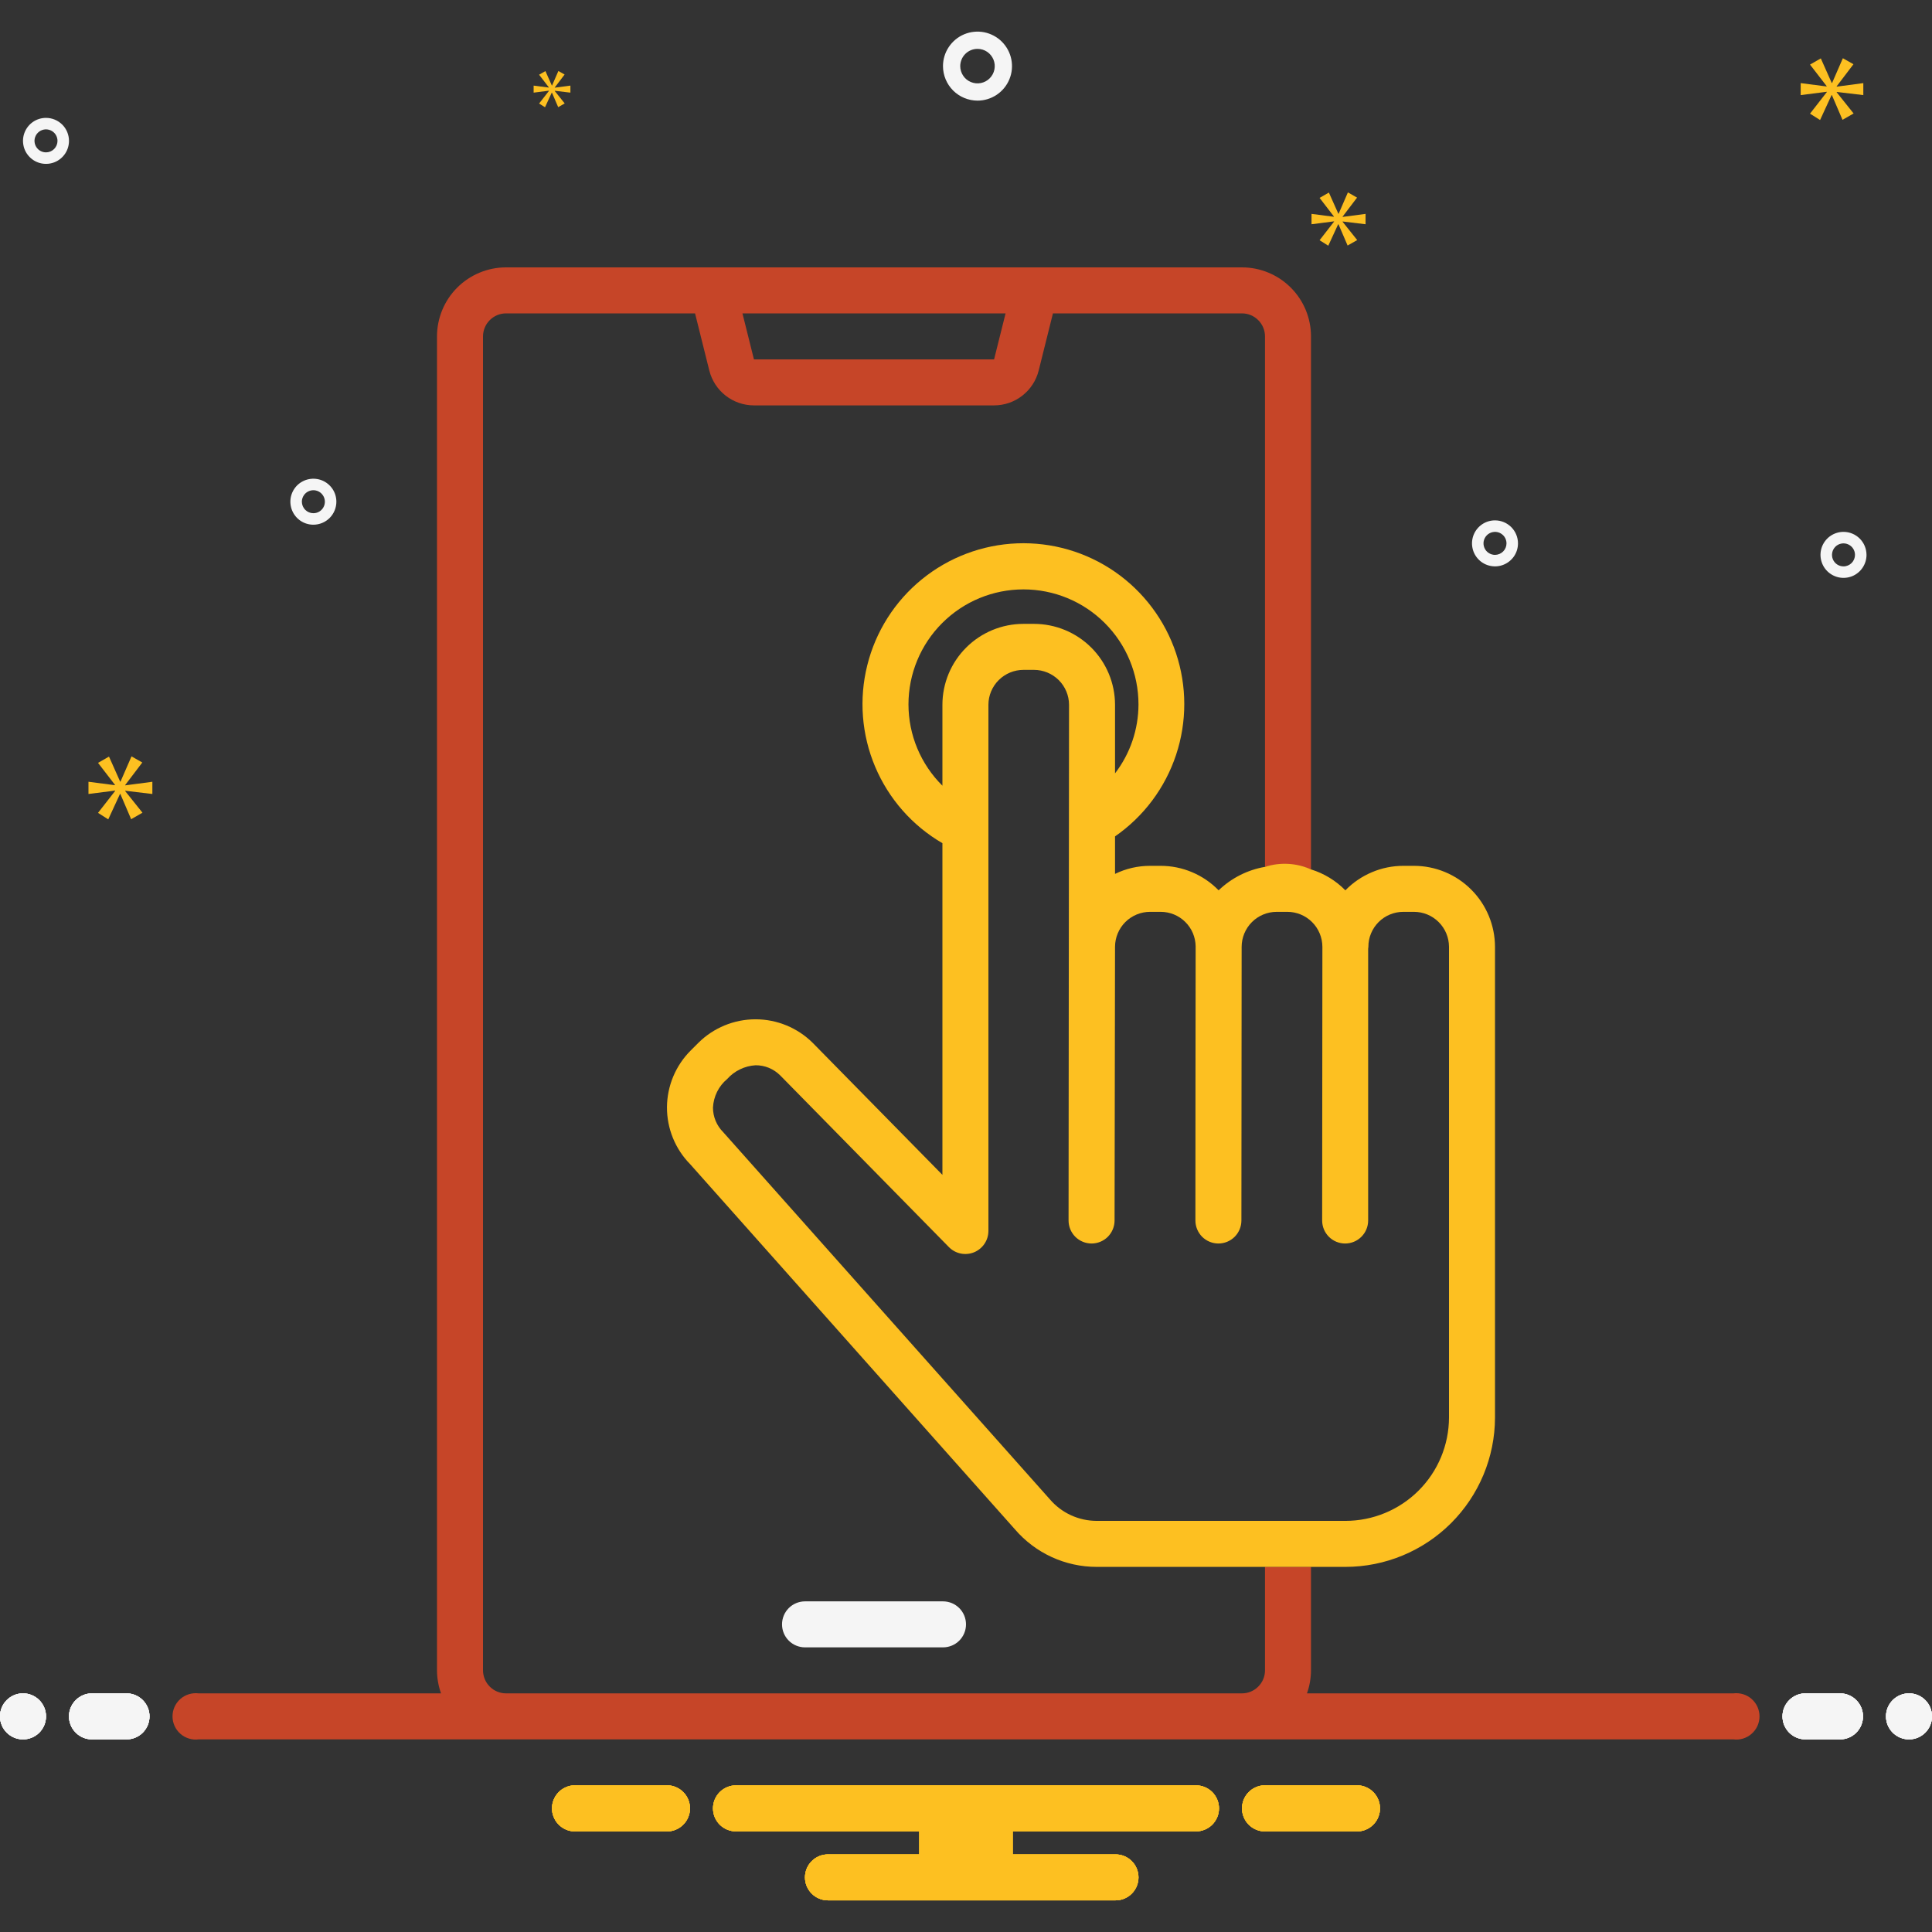 <?xml version="1.0" encoding="UTF-8"?>
<svg xmlns="http://www.w3.org/2000/svg" width="58" height="58" viewBox="0 0 58 58" fill="none">
  <rect x="0" y="0" width="58" height="58" fill="#333333" stroke="none"/>
  <g clip-path="url(#clip0_89_3952)">
    <path d="M29.345 3.021C29.55 3.021 29.75 2.96 29.921 2.846C30.091 2.732 30.224 2.571 30.302 2.381C30.381 2.192 30.401 1.984 30.361 1.783C30.321 1.582 30.222 1.397 30.078 1.253C29.933 1.108 29.748 1.009 29.547 0.969C29.346 0.929 29.138 0.95 28.949 1.028C28.76 1.106 28.598 1.239 28.484 1.41C28.37 1.58 28.309 1.78 28.309 1.985C28.31 2.26 28.419 2.523 28.613 2.717C28.807 2.911 29.071 3.02 29.345 3.021ZM29.345 1.467C29.448 1.467 29.548 1.497 29.633 1.554C29.718 1.611 29.784 1.692 29.824 1.787C29.863 1.881 29.873 1.986 29.853 2.086C29.833 2.186 29.784 2.279 29.711 2.351C29.639 2.424 29.547 2.473 29.446 2.493C29.346 2.513 29.242 2.503 29.147 2.463C29.052 2.424 28.971 2.358 28.915 2.273C28.858 2.187 28.827 2.087 28.827 1.985C28.828 1.848 28.882 1.716 28.979 1.619C29.076 1.522 29.208 1.467 29.345 1.467ZM55.343 15.967C55.207 15.967 55.073 16.008 54.96 16.083C54.846 16.159 54.758 16.267 54.705 16.393C54.653 16.52 54.639 16.658 54.666 16.792C54.693 16.926 54.758 17.049 54.855 17.146C54.952 17.242 55.075 17.308 55.209 17.335C55.343 17.361 55.481 17.348 55.608 17.296C55.734 17.243 55.842 17.155 55.917 17.041C55.993 16.928 56.034 16.794 56.034 16.658C56.033 16.474 55.961 16.299 55.831 16.169C55.702 16.04 55.526 15.967 55.343 15.967ZM55.343 17.003C55.275 17.003 55.208 16.983 55.151 16.945C55.095 16.907 55.05 16.853 55.024 16.79C54.998 16.727 54.991 16.657 55.005 16.59C55.018 16.523 55.051 16.462 55.099 16.413C55.147 16.365 55.209 16.332 55.276 16.319C55.343 16.306 55.412 16.312 55.475 16.339C55.538 16.365 55.592 16.409 55.63 16.466C55.668 16.523 55.688 16.589 55.688 16.658C55.688 16.749 55.652 16.837 55.587 16.902C55.523 16.966 55.435 17.003 55.343 17.003ZM1.381 3.539C1.244 3.539 1.111 3.579 0.997 3.655C0.884 3.731 0.795 3.839 0.743 3.965C0.691 4.091 0.677 4.23 0.704 4.364C0.73 4.498 0.796 4.621 0.893 4.717C0.989 4.814 1.112 4.88 1.246 4.906C1.38 4.933 1.519 4.919 1.645 4.867C1.771 4.815 1.879 4.726 1.955 4.613C2.031 4.499 2.071 4.366 2.071 4.229C2.071 4.046 1.998 3.87 1.869 3.741C1.739 3.612 1.564 3.539 1.381 3.539ZM1.381 4.574C1.313 4.574 1.246 4.554 1.189 4.516C1.132 4.478 1.088 4.424 1.062 4.361C1.036 4.298 1.029 4.229 1.042 4.162C1.056 4.095 1.089 4.033 1.137 3.985C1.185 3.937 1.247 3.904 1.314 3.89C1.381 3.877 1.45 3.884 1.513 3.91C1.576 3.936 1.63 3.98 1.668 4.037C1.706 4.094 1.726 4.161 1.726 4.229C1.726 4.321 1.69 4.408 1.625 4.473C1.56 4.538 1.472 4.574 1.381 4.574ZM44.881 15.622C44.744 15.622 44.611 15.662 44.497 15.738C44.384 15.814 44.295 15.922 44.243 16.048C44.191 16.174 44.177 16.313 44.204 16.447C44.23 16.581 44.296 16.704 44.393 16.801C44.489 16.897 44.612 16.963 44.746 16.989C44.88 17.016 45.019 17.003 45.145 16.95C45.271 16.898 45.379 16.809 45.455 16.696C45.531 16.582 45.571 16.449 45.571 16.312C45.571 16.129 45.498 15.954 45.369 15.824C45.239 15.695 45.064 15.622 44.881 15.622ZM44.881 16.658C44.813 16.658 44.746 16.637 44.689 16.599C44.632 16.561 44.588 16.508 44.562 16.444C44.536 16.381 44.529 16.312 44.542 16.245C44.556 16.178 44.589 16.116 44.637 16.068C44.685 16.02 44.747 15.987 44.814 15.974C44.88 15.96 44.95 15.967 45.013 15.993C45.076 16.02 45.13 16.064 45.168 16.12C45.206 16.177 45.226 16.244 45.226 16.312C45.226 16.404 45.19 16.492 45.125 16.556C45.06 16.621 44.972 16.657 44.881 16.658ZM10.098 15.062C10.098 14.925 10.058 14.792 9.982 14.678C9.906 14.565 9.798 14.476 9.672 14.424C9.546 14.372 9.407 14.358 9.273 14.385C9.139 14.411 9.016 14.477 8.919 14.573C8.823 14.67 8.757 14.793 8.73 14.927C8.704 15.061 8.718 15.2 8.77 15.326C8.822 15.452 8.911 15.56 9.024 15.636C9.138 15.712 9.271 15.752 9.408 15.752C9.591 15.752 9.766 15.679 9.896 15.55C10.025 15.42 10.098 15.245 10.098 15.062ZM9.062 15.062C9.062 14.993 9.083 14.927 9.121 14.87C9.159 14.813 9.212 14.769 9.276 14.743C9.339 14.717 9.408 14.71 9.475 14.723C9.542 14.736 9.604 14.769 9.652 14.818C9.7 14.866 9.733 14.927 9.746 14.994C9.76 15.061 9.753 15.131 9.727 15.194C9.701 15.257 9.656 15.311 9.6 15.349C9.543 15.387 9.476 15.407 9.408 15.407C9.316 15.407 9.228 15.37 9.164 15.306C9.099 15.241 9.063 15.153 9.062 15.062Z" fill="#F5F5F5"></path>
    <path d="M3.759 23.566L4.272 22.891L3.948 22.707L3.618 23.464H3.607L3.272 22.713L2.943 22.902L3.451 23.561V23.572L2.656 23.469V23.836L3.456 23.734V23.745L2.943 24.403L3.25 24.598L3.602 23.836H3.613L3.937 24.593L4.277 24.398L3.759 23.75V23.739L4.574 23.836V23.469L3.759 23.577V23.566Z" fill="#FDC021"></path>
    <path d="M16.48 2.729L16.184 3.108L16.362 3.22L16.564 2.781H16.57L16.757 3.217L16.953 3.105L16.654 2.732V2.725L17.124 2.781V2.57L16.654 2.632V2.626L16.95 2.237L16.763 2.131L16.573 2.567H16.567L16.374 2.134L16.184 2.243L16.477 2.623V2.629L16.02 2.57V2.781L16.48 2.722V2.729Z" fill="#FDC021"></path>
    <path d="M55.938 2.855V2.495L55.139 2.601V2.59L55.642 1.928L55.324 1.748L55.001 2.49H54.99L54.662 1.753L54.338 1.939L54.837 2.585V2.596L54.058 2.495V2.855L54.842 2.755V2.765L54.338 3.412L54.64 3.603L54.985 2.855H54.995L55.313 3.597L55.647 3.407L55.139 2.771V2.76L55.938 2.855Z" fill="#FDC021"></path>
    <path d="M40.306 6.503L40.74 5.932L40.465 5.776L40.187 6.416H40.178L39.894 5.781L39.615 5.941L40.045 6.499V6.508L39.373 6.421V6.732L40.049 6.645V6.654L39.615 7.212L39.876 7.376L40.173 6.732H40.182L40.456 7.371L40.744 7.207L40.306 6.658V6.649L40.995 6.732V6.421L40.306 6.512V6.503Z" fill="#FDC021"></path>
    <path d="M0.69 52.217C1.072 52.217 1.381 51.908 1.381 51.527C1.381 51.146 1.072 50.836 0.69 50.836C0.309 50.836 0 51.146 0 51.527C0 51.908 0.309 52.217 0.69 52.217Z" fill="#F5F5F5"></path>
    <path d="M3.797 50.836H2.762C2.579 50.836 2.403 50.909 2.274 51.039C2.144 51.168 2.071 51.344 2.071 51.527C2.071 51.71 2.144 51.886 2.274 52.015C2.403 52.145 2.579 52.217 2.762 52.217H3.797C3.981 52.217 4.156 52.145 4.286 52.015C4.415 51.886 4.488 51.71 4.488 51.527C4.488 51.344 4.415 51.168 4.286 51.039C4.156 50.909 3.981 50.836 3.797 50.836ZM55.238 50.836H54.202C54.019 50.836 53.843 50.909 53.714 51.039C53.584 51.168 53.512 51.344 53.512 51.527C53.512 51.71 53.584 51.886 53.714 52.015C53.843 52.145 54.019 52.217 54.202 52.217H55.238C55.421 52.217 55.597 52.145 55.726 52.015C55.856 51.886 55.928 51.71 55.928 51.527C55.928 51.344 55.856 51.168 55.726 51.039C55.597 50.909 55.421 50.836 55.238 50.836Z" fill="#F5F5F5"></path>
    <path d="M57.31 52.217C57.691 52.217 58 51.908 58 51.527C58 51.146 57.691 50.836 57.31 50.836C56.928 50.836 56.619 51.146 56.619 51.527C56.619 51.908 56.928 52.217 57.31 52.217Z" fill="#F5F5F5"></path>
    <path d="M40.791 53.598H37.923C37.749 53.612 37.587 53.691 37.469 53.819C37.351 53.947 37.286 54.114 37.286 54.289C37.286 54.463 37.351 54.63 37.469 54.758C37.587 54.886 37.749 54.965 37.923 54.979H40.791C40.965 54.965 41.127 54.886 41.245 54.758C41.363 54.63 41.428 54.463 41.428 54.289C41.428 54.114 41.363 53.947 41.245 53.819C41.127 53.691 40.965 53.612 40.791 53.598ZM20.077 53.598H17.209C17.035 53.612 16.873 53.691 16.755 53.819C16.637 53.947 16.571 54.114 16.571 54.289C16.571 54.463 16.637 54.63 16.755 54.758C16.873 54.886 17.035 54.965 17.209 54.979H20.077C20.25 54.965 20.412 54.886 20.53 54.758C20.649 54.63 20.714 54.463 20.714 54.289C20.714 54.114 20.649 53.947 20.53 53.819C20.412 53.691 20.25 53.612 20.077 53.598ZM35.905 53.598H22.095C21.912 53.598 21.736 53.671 21.607 53.8C21.477 53.93 21.405 54.105 21.405 54.289C21.405 54.472 21.477 54.647 21.607 54.777C21.736 54.906 21.912 54.979 22.095 54.979H27.598V55.67H24.857C24.674 55.67 24.498 55.742 24.369 55.872C24.239 56.001 24.166 56.177 24.166 56.36C24.166 56.543 24.239 56.719 24.369 56.848C24.498 56.978 24.674 57.05 24.857 57.05H33.488C33.671 57.05 33.847 56.978 33.976 56.848C34.106 56.719 34.178 56.543 34.178 56.36C34.178 56.177 34.106 56.001 33.976 55.872C33.847 55.742 33.671 55.67 33.488 55.67H30.401V54.979H35.905C36.088 54.979 36.263 54.906 36.393 54.777C36.522 54.647 36.595 54.472 36.595 54.289C36.595 54.105 36.522 53.93 36.393 53.8C36.263 53.671 36.088 53.598 35.905 53.598Z" fill="#FDC021"></path>
    <path d="M0.69 52.217C1.072 52.217 1.381 51.908 1.381 51.527C1.381 51.146 1.072 50.836 0.69 50.836C0.309 50.836 0 51.146 0 51.527C0 51.908 0.309 52.217 0.69 52.217Z" fill="#F5F5F5"></path>
    <path d="M3.797 50.836H2.762C2.579 50.836 2.403 50.909 2.274 51.039C2.144 51.168 2.071 51.344 2.071 51.527C2.071 51.71 2.144 51.886 2.274 52.015C2.403 52.145 2.579 52.217 2.762 52.217H3.797C3.981 52.217 4.156 52.145 4.286 52.015C4.415 51.886 4.488 51.71 4.488 51.527C4.488 51.344 4.415 51.168 4.286 51.039C4.156 50.909 3.981 50.836 3.797 50.836ZM55.238 50.836H54.202C54.019 50.836 53.843 50.909 53.714 51.039C53.584 51.168 53.512 51.344 53.512 51.527C53.512 51.71 53.584 51.886 53.714 52.015C53.843 52.145 54.019 52.217 54.202 52.217H55.238C55.421 52.217 55.597 52.145 55.726 52.015C55.856 51.886 55.928 51.71 55.928 51.527C55.928 51.344 55.856 51.168 55.726 51.039C55.597 50.909 55.421 50.836 55.238 50.836Z" fill="#F5F5F5"></path>
    <path d="M57.31 52.217C57.691 52.217 58 51.908 58 51.527C58 51.146 57.691 50.836 57.31 50.836C56.928 50.836 56.619 51.146 56.619 51.527C56.619 51.908 56.928 52.217 57.31 52.217Z" fill="#F5F5F5"></path>
    <path d="M40.791 53.598H37.923C37.749 53.612 37.587 53.691 37.469 53.819C37.351 53.947 37.286 54.114 37.286 54.289C37.286 54.463 37.351 54.63 37.469 54.758C37.587 54.886 37.749 54.965 37.923 54.979H40.791C40.965 54.965 41.127 54.886 41.245 54.758C41.363 54.63 41.428 54.463 41.428 54.289C41.428 54.114 41.363 53.947 41.245 53.819C41.127 53.691 40.965 53.612 40.791 53.598ZM20.077 53.598H17.209C17.035 53.612 16.873 53.691 16.755 53.819C16.637 53.947 16.571 54.114 16.571 54.289C16.571 54.463 16.637 54.63 16.755 54.758C16.873 54.886 17.035 54.965 17.209 54.979H20.077C20.25 54.965 20.412 54.886 20.53 54.758C20.649 54.63 20.714 54.463 20.714 54.289C20.714 54.114 20.649 53.947 20.53 53.819C20.412 53.691 20.25 53.612 20.077 53.598ZM35.905 53.598H22.095C21.912 53.598 21.736 53.671 21.607 53.8C21.477 53.93 21.405 54.105 21.405 54.289C21.405 54.472 21.477 54.647 21.607 54.777C21.736 54.906 21.912 54.979 22.095 54.979H27.598V55.67H24.857C24.674 55.67 24.498 55.742 24.369 55.872C24.239 56.001 24.166 56.177 24.166 56.36C24.166 56.543 24.239 56.719 24.369 56.848C24.498 56.978 24.674 57.05 24.857 57.05H33.488C33.671 57.05 33.847 56.978 33.976 56.848C34.106 56.719 34.178 56.543 34.178 56.36C34.178 56.177 34.106 56.001 33.976 55.872C33.847 55.742 33.671 55.67 33.488 55.67H30.401V54.979H35.905C36.088 54.979 36.263 54.906 36.393 54.777C36.522 54.647 36.595 54.472 36.595 54.289C36.595 54.105 36.522 53.93 36.393 53.8C36.263 53.671 36.088 53.598 35.905 53.598Z" fill="#FDC021"></path>
    <path d="M0.69 52.217C1.072 52.217 1.381 51.908 1.381 51.527C1.381 51.146 1.072 50.836 0.69 50.836C0.309 50.836 0 51.146 0 51.527C0 51.908 0.309 52.217 0.69 52.217Z" fill="#F5F5F5"></path>
    <path d="M3.797 50.836H2.762C2.579 50.836 2.403 50.909 2.274 51.039C2.144 51.168 2.071 51.344 2.071 51.527C2.071 51.71 2.144 51.886 2.274 52.015C2.403 52.145 2.579 52.217 2.762 52.217H3.797C3.981 52.217 4.156 52.145 4.286 52.015C4.415 51.886 4.488 51.71 4.488 51.527C4.488 51.344 4.415 51.168 4.286 51.039C4.156 50.909 3.981 50.836 3.797 50.836ZM55.238 50.836H54.202C54.019 50.836 53.843 50.909 53.714 51.039C53.584 51.168 53.512 51.344 53.512 51.527C53.512 51.71 53.584 51.886 53.714 52.015C53.843 52.145 54.019 52.217 54.202 52.217H55.238C55.421 52.217 55.597 52.145 55.726 52.015C55.856 51.886 55.928 51.71 55.928 51.527C55.928 51.344 55.856 51.168 55.726 51.039C55.597 50.909 55.421 50.836 55.238 50.836Z" fill="#F5F5F5"></path>
    <path d="M57.31 52.217C57.691 52.217 58 51.908 58 51.527C58 51.146 57.691 50.836 57.31 50.836C56.928 50.836 56.619 51.146 56.619 51.527C56.619 51.908 56.928 52.217 57.31 52.217Z" fill="#F5F5F5"></path>
    <path d="M40.791 53.598H37.923C37.749 53.612 37.587 53.691 37.469 53.819C37.351 53.947 37.286 54.114 37.286 54.289C37.286 54.463 37.351 54.63 37.469 54.758C37.587 54.886 37.749 54.965 37.923 54.979H40.791C40.965 54.965 41.127 54.886 41.245 54.758C41.363 54.63 41.428 54.463 41.428 54.289C41.428 54.114 41.363 53.947 41.245 53.819C41.127 53.691 40.965 53.612 40.791 53.598ZM20.077 53.598H17.209C17.035 53.612 16.873 53.691 16.755 53.819C16.637 53.947 16.571 54.114 16.571 54.289C16.571 54.463 16.637 54.63 16.755 54.758C16.873 54.886 17.035 54.965 17.209 54.979H20.077C20.25 54.965 20.412 54.886 20.53 54.758C20.649 54.63 20.714 54.463 20.714 54.289C20.714 54.114 20.649 53.947 20.53 53.819C20.412 53.691 20.25 53.612 20.077 53.598ZM35.905 53.598H22.095C21.912 53.598 21.736 53.671 21.607 53.8C21.477 53.93 21.405 54.105 21.405 54.289C21.405 54.472 21.477 54.647 21.607 54.777C21.736 54.906 21.912 54.979 22.095 54.979H27.598V55.67H24.857C24.674 55.67 24.498 55.742 24.369 55.872C24.239 56.001 24.166 56.177 24.166 56.36C24.166 56.543 24.239 56.719 24.369 56.848C24.498 56.978 24.674 57.05 24.857 57.05H33.488C33.671 57.05 33.847 56.978 33.976 56.848C34.106 56.719 34.178 56.543 34.178 56.36C34.178 56.177 34.106 56.001 33.976 55.872C33.847 55.742 33.671 55.67 33.488 55.67H30.401V54.979H35.905C36.088 54.979 36.263 54.906 36.393 54.777C36.522 54.647 36.595 54.472 36.595 54.289C36.595 54.105 36.522 53.93 36.393 53.8C36.263 53.671 36.088 53.598 35.905 53.598Z" fill="#FDC021"></path>
    <path d="M0.69 52.217C1.072 52.217 1.381 51.908 1.381 51.527C1.381 51.146 1.072 50.836 0.69 50.836C0.309 50.836 0 51.146 0 51.527C0 51.908 0.309 52.217 0.69 52.217Z" fill="#F5F5F5"></path>
    <path d="M3.797 50.836H2.762C2.579 50.836 2.403 50.909 2.274 51.039C2.144 51.168 2.071 51.344 2.071 51.527C2.071 51.71 2.144 51.886 2.274 52.015C2.403 52.145 2.579 52.217 2.762 52.217H3.797C3.981 52.217 4.156 52.145 4.286 52.015C4.415 51.886 4.488 51.71 4.488 51.527C4.488 51.344 4.415 51.168 4.286 51.039C4.156 50.909 3.981 50.836 3.797 50.836ZM55.238 50.836H54.202C54.019 50.836 53.843 50.909 53.714 51.039C53.584 51.168 53.512 51.344 53.512 51.527C53.512 51.71 53.584 51.886 53.714 52.015C53.843 52.145 54.019 52.217 54.202 52.217H55.238C55.421 52.217 55.597 52.145 55.726 52.015C55.856 51.886 55.928 51.71 55.928 51.527C55.928 51.344 55.856 51.168 55.726 51.039C55.597 50.909 55.421 50.836 55.238 50.836Z" fill="#F5F5F5"></path>
    <path d="M57.31 52.217C57.691 52.217 58 51.908 58 51.527C58 51.146 57.691 50.836 57.31 50.836C56.928 50.836 56.619 51.146 56.619 51.527C56.619 51.908 56.928 52.217 57.31 52.217Z" fill="#F5F5F5"></path>
    <path d="M40.791 53.598H37.923C37.749 53.612 37.587 53.691 37.469 53.819C37.351 53.947 37.286 54.114 37.286 54.289C37.286 54.463 37.351 54.63 37.469 54.758C37.587 54.886 37.749 54.965 37.923 54.979H40.791C40.965 54.965 41.127 54.886 41.245 54.758C41.363 54.63 41.428 54.463 41.428 54.289C41.428 54.114 41.363 53.947 41.245 53.819C41.127 53.691 40.965 53.612 40.791 53.598ZM20.077 53.598H17.209C17.035 53.612 16.873 53.691 16.755 53.819C16.637 53.947 16.571 54.114 16.571 54.289C16.571 54.463 16.637 54.63 16.755 54.758C16.873 54.886 17.035 54.965 17.209 54.979H20.077C20.25 54.965 20.412 54.886 20.53 54.758C20.649 54.63 20.714 54.463 20.714 54.289C20.714 54.114 20.649 53.947 20.53 53.819C20.412 53.691 20.25 53.612 20.077 53.598ZM35.905 53.598H22.095C21.912 53.598 21.736 53.671 21.607 53.8C21.477 53.93 21.405 54.105 21.405 54.289C21.405 54.472 21.477 54.647 21.607 54.777C21.736 54.906 21.912 54.979 22.095 54.979H27.598V55.67H24.857C24.674 55.67 24.498 55.742 24.369 55.872C24.239 56.001 24.166 56.177 24.166 56.36C24.166 56.543 24.239 56.719 24.369 56.848C24.498 56.978 24.674 57.05 24.857 57.05H33.488C33.671 57.05 33.847 56.978 33.976 56.848C34.106 56.719 34.178 56.543 34.178 56.36C34.178 56.177 34.106 56.001 33.976 55.872C33.847 55.742 33.671 55.67 33.488 55.67H30.401V54.979H35.905C36.088 54.979 36.263 54.906 36.393 54.777C36.522 54.647 36.595 54.472 36.595 54.289C36.595 54.105 36.522 53.93 36.393 53.8C36.263 53.671 36.088 53.598 35.905 53.598Z" fill="#FDC021"></path>
    <path d="M28.31 48.074H24.167C23.984 48.074 23.808 48.147 23.679 48.276C23.549 48.406 23.477 48.582 23.477 48.765C23.477 48.948 23.549 49.123 23.679 49.253C23.808 49.382 23.984 49.455 24.167 49.455H28.31C28.493 49.455 28.669 49.382 28.798 49.253C28.928 49.123 29 48.948 29 48.765C29 48.582 28.928 48.406 28.798 48.276C28.669 48.147 28.493 48.074 28.31 48.074Z" fill="#F5F5F5"></path>
    <path d="M52.035 50.836H39.236C39.315 50.615 39.356 50.381 39.357 50.146V47.039H37.976V50.146C37.976 50.329 37.903 50.504 37.773 50.633C37.644 50.763 37.469 50.836 37.286 50.836H15.191C15.008 50.836 14.832 50.763 14.703 50.633C14.574 50.504 14.501 50.329 14.5 50.146V10.098C14.501 9.915 14.574 9.74 14.703 9.611C14.832 9.481 15.008 9.408 15.191 9.408H20.866L21.294 11.124C21.369 11.422 21.541 11.688 21.784 11.877C22.027 12.067 22.326 12.17 22.634 12.17H29.843C30.151 12.17 30.45 12.067 30.692 11.877C30.935 11.688 31.107 11.422 31.182 11.124L31.61 9.408H37.286C37.469 9.408 37.644 9.481 37.773 9.611C37.903 9.74 37.976 9.915 37.976 10.098V26.024C38.434 25.911 38.915 25.937 39.357 26.1V10.098C39.357 9.549 39.139 9.022 38.75 8.634C38.362 8.246 37.835 8.027 37.286 8.027H15.191C14.641 8.027 14.115 8.246 13.726 8.634C13.338 9.022 13.12 9.549 13.119 10.098V50.146C13.12 50.381 13.161 50.615 13.24 50.836H5.966C5.868 50.824 5.768 50.832 5.673 50.861C5.578 50.889 5.49 50.938 5.416 51.003C5.341 51.069 5.282 51.149 5.241 51.239C5.2 51.33 5.179 51.428 5.179 51.527C5.179 51.626 5.2 51.724 5.241 51.814C5.282 51.904 5.341 51.985 5.416 52.05C5.49 52.116 5.578 52.164 5.673 52.193C5.768 52.222 5.868 52.23 5.966 52.217H52.035C52.133 52.23 52.233 52.222 52.328 52.193C52.422 52.164 52.51 52.116 52.584 52.05C52.659 51.985 52.719 51.904 52.76 51.814C52.8 51.724 52.822 51.626 52.822 51.527C52.822 51.428 52.8 51.33 52.76 51.239C52.719 51.149 52.659 51.069 52.584 51.003C52.51 50.938 52.422 50.889 52.328 50.861C52.233 50.832 52.133 50.824 52.035 50.836ZM30.188 9.408L29.843 10.789H22.634L22.289 9.408H30.188Z" fill="#C64528"></path>
    <path d="M42.447 25.993H42.129C41.805 25.993 41.483 26.058 41.185 26.185C40.886 26.311 40.615 26.496 40.389 26.728C40.102 26.436 39.748 26.221 39.357 26.1C38.922 25.905 38.43 25.878 37.976 26.024C37.452 26.114 36.967 26.36 36.584 26.728C36.358 26.496 36.088 26.311 35.789 26.185C35.49 26.058 35.169 25.993 34.844 25.993H34.527C34.162 25.992 33.802 26.075 33.474 26.235V25.109C34.333 24.514 34.976 23.656 35.306 22.663C35.636 21.671 35.635 20.599 35.304 19.607C34.972 18.616 34.328 17.759 33.468 17.164C32.608 16.57 31.578 16.271 30.533 16.312C29.488 16.353 28.485 16.732 27.674 17.392C26.863 18.052 26.288 18.957 26.036 19.972C25.783 20.986 25.866 22.055 26.273 23.019C26.68 23.982 27.388 24.787 28.292 25.313V35.27L24.401 31.31C23.944 30.855 23.326 30.6 22.682 30.6C22.037 30.6 21.419 30.855 20.962 31.31L20.738 31.534C20.284 31.986 20.027 32.599 20.023 33.239C20.02 33.88 20.271 34.496 20.721 34.952L30.47 45.913C30.774 46.266 31.15 46.55 31.573 46.744C31.996 46.938 32.456 47.039 32.922 47.039H40.389C41.578 47.039 42.719 46.567 43.561 45.727C44.403 44.887 44.878 43.747 44.881 42.558V28.424C44.879 27.779 44.623 27.161 44.166 26.705C43.71 26.249 43.092 25.993 42.447 25.993ZM27.273 21.146C27.273 20.23 27.637 19.352 28.285 18.705C28.932 18.057 29.81 17.694 30.726 17.694C31.641 17.694 32.52 18.057 33.167 18.705C33.815 19.352 34.178 20.23 34.178 21.146C34.177 21.895 33.93 22.623 33.474 23.217V21.156C33.473 20.512 33.216 19.894 32.759 19.439C32.303 18.984 31.684 18.729 31.04 18.729H30.726C30.081 18.729 29.463 18.984 29.007 19.439C28.55 19.894 28.293 20.512 28.292 21.156V23.587C27.969 23.267 27.713 22.887 27.538 22.468C27.363 22.049 27.273 21.6 27.273 21.146ZM43.5 42.558C43.497 43.381 43.169 44.17 42.585 44.751C42.002 45.332 41.212 45.658 40.389 45.658H32.922C32.654 45.657 32.389 45.599 32.146 45.486C31.902 45.374 31.687 45.209 31.513 45.005L21.739 34.02C21.731 34.009 21.722 33.998 21.712 33.989C21.614 33.892 21.537 33.777 21.484 33.65C21.431 33.523 21.404 33.387 21.404 33.25C21.412 33.086 21.454 32.925 21.527 32.777C21.6 32.63 21.703 32.499 21.829 32.394C22.047 32.149 22.354 32 22.682 31.98C22.819 31.979 22.955 32.005 23.082 32.057C23.208 32.11 23.324 32.186 23.421 32.283L28.489 37.441C28.585 37.538 28.709 37.605 28.843 37.632C28.977 37.659 29.117 37.646 29.244 37.594C29.37 37.541 29.479 37.453 29.555 37.339C29.632 37.225 29.672 37.092 29.673 36.954V21.156C29.674 20.878 29.786 20.612 29.983 20.416C30.181 20.22 30.448 20.11 30.726 20.11H31.04C31.318 20.11 31.585 20.22 31.783 20.416C31.98 20.612 32.092 20.878 32.093 21.156L32.079 36.64C32.079 36.823 32.152 36.999 32.281 37.129C32.411 37.258 32.587 37.331 32.77 37.331C32.953 37.331 33.128 37.258 33.258 37.129C33.387 36.999 33.46 36.823 33.46 36.64C33.46 36.64 33.474 28.472 33.474 28.424C33.475 28.145 33.586 27.878 33.783 27.681C33.981 27.484 34.248 27.374 34.527 27.374H34.844C35.121 27.374 35.387 27.483 35.583 27.678C35.78 27.872 35.891 28.137 35.894 28.413C35.891 28.441 35.887 36.64 35.887 36.64C35.887 36.823 35.96 36.999 36.089 37.129C36.219 37.258 36.395 37.331 36.578 37.331C36.761 37.331 36.936 37.258 37.066 37.129C37.195 36.999 37.268 36.823 37.268 36.64C37.268 36.64 37.275 28.455 37.275 28.424C37.276 28.145 37.387 27.878 37.584 27.681C37.782 27.484 38.049 27.374 38.328 27.374H38.646C38.924 27.374 39.192 27.484 39.389 27.681C39.587 27.878 39.698 28.145 39.699 28.424V28.437C39.699 28.458 39.692 36.64 39.692 36.64C39.692 36.823 39.764 36.999 39.894 37.129C40.023 37.258 40.199 37.331 40.382 37.331C40.565 37.331 40.741 37.258 40.87 37.129C41 36.999 41.073 36.823 41.073 36.64V28.486C41.073 28.465 41.08 28.444 41.08 28.424C41.079 28.286 41.106 28.149 41.159 28.022C41.212 27.895 41.289 27.779 41.387 27.681C41.484 27.584 41.6 27.506 41.727 27.454C41.855 27.401 41.991 27.374 42.129 27.374H42.447C42.725 27.374 42.993 27.484 43.19 27.681C43.388 27.878 43.499 28.145 43.5 28.424V42.558Z" fill="#FDC021"></path>
  </g>
  <defs>
    <clipPath id="clip0_89_3952">
      <rect width="58" height="58" fill="white"></rect>
    </clipPath>
  </defs>
</svg>
